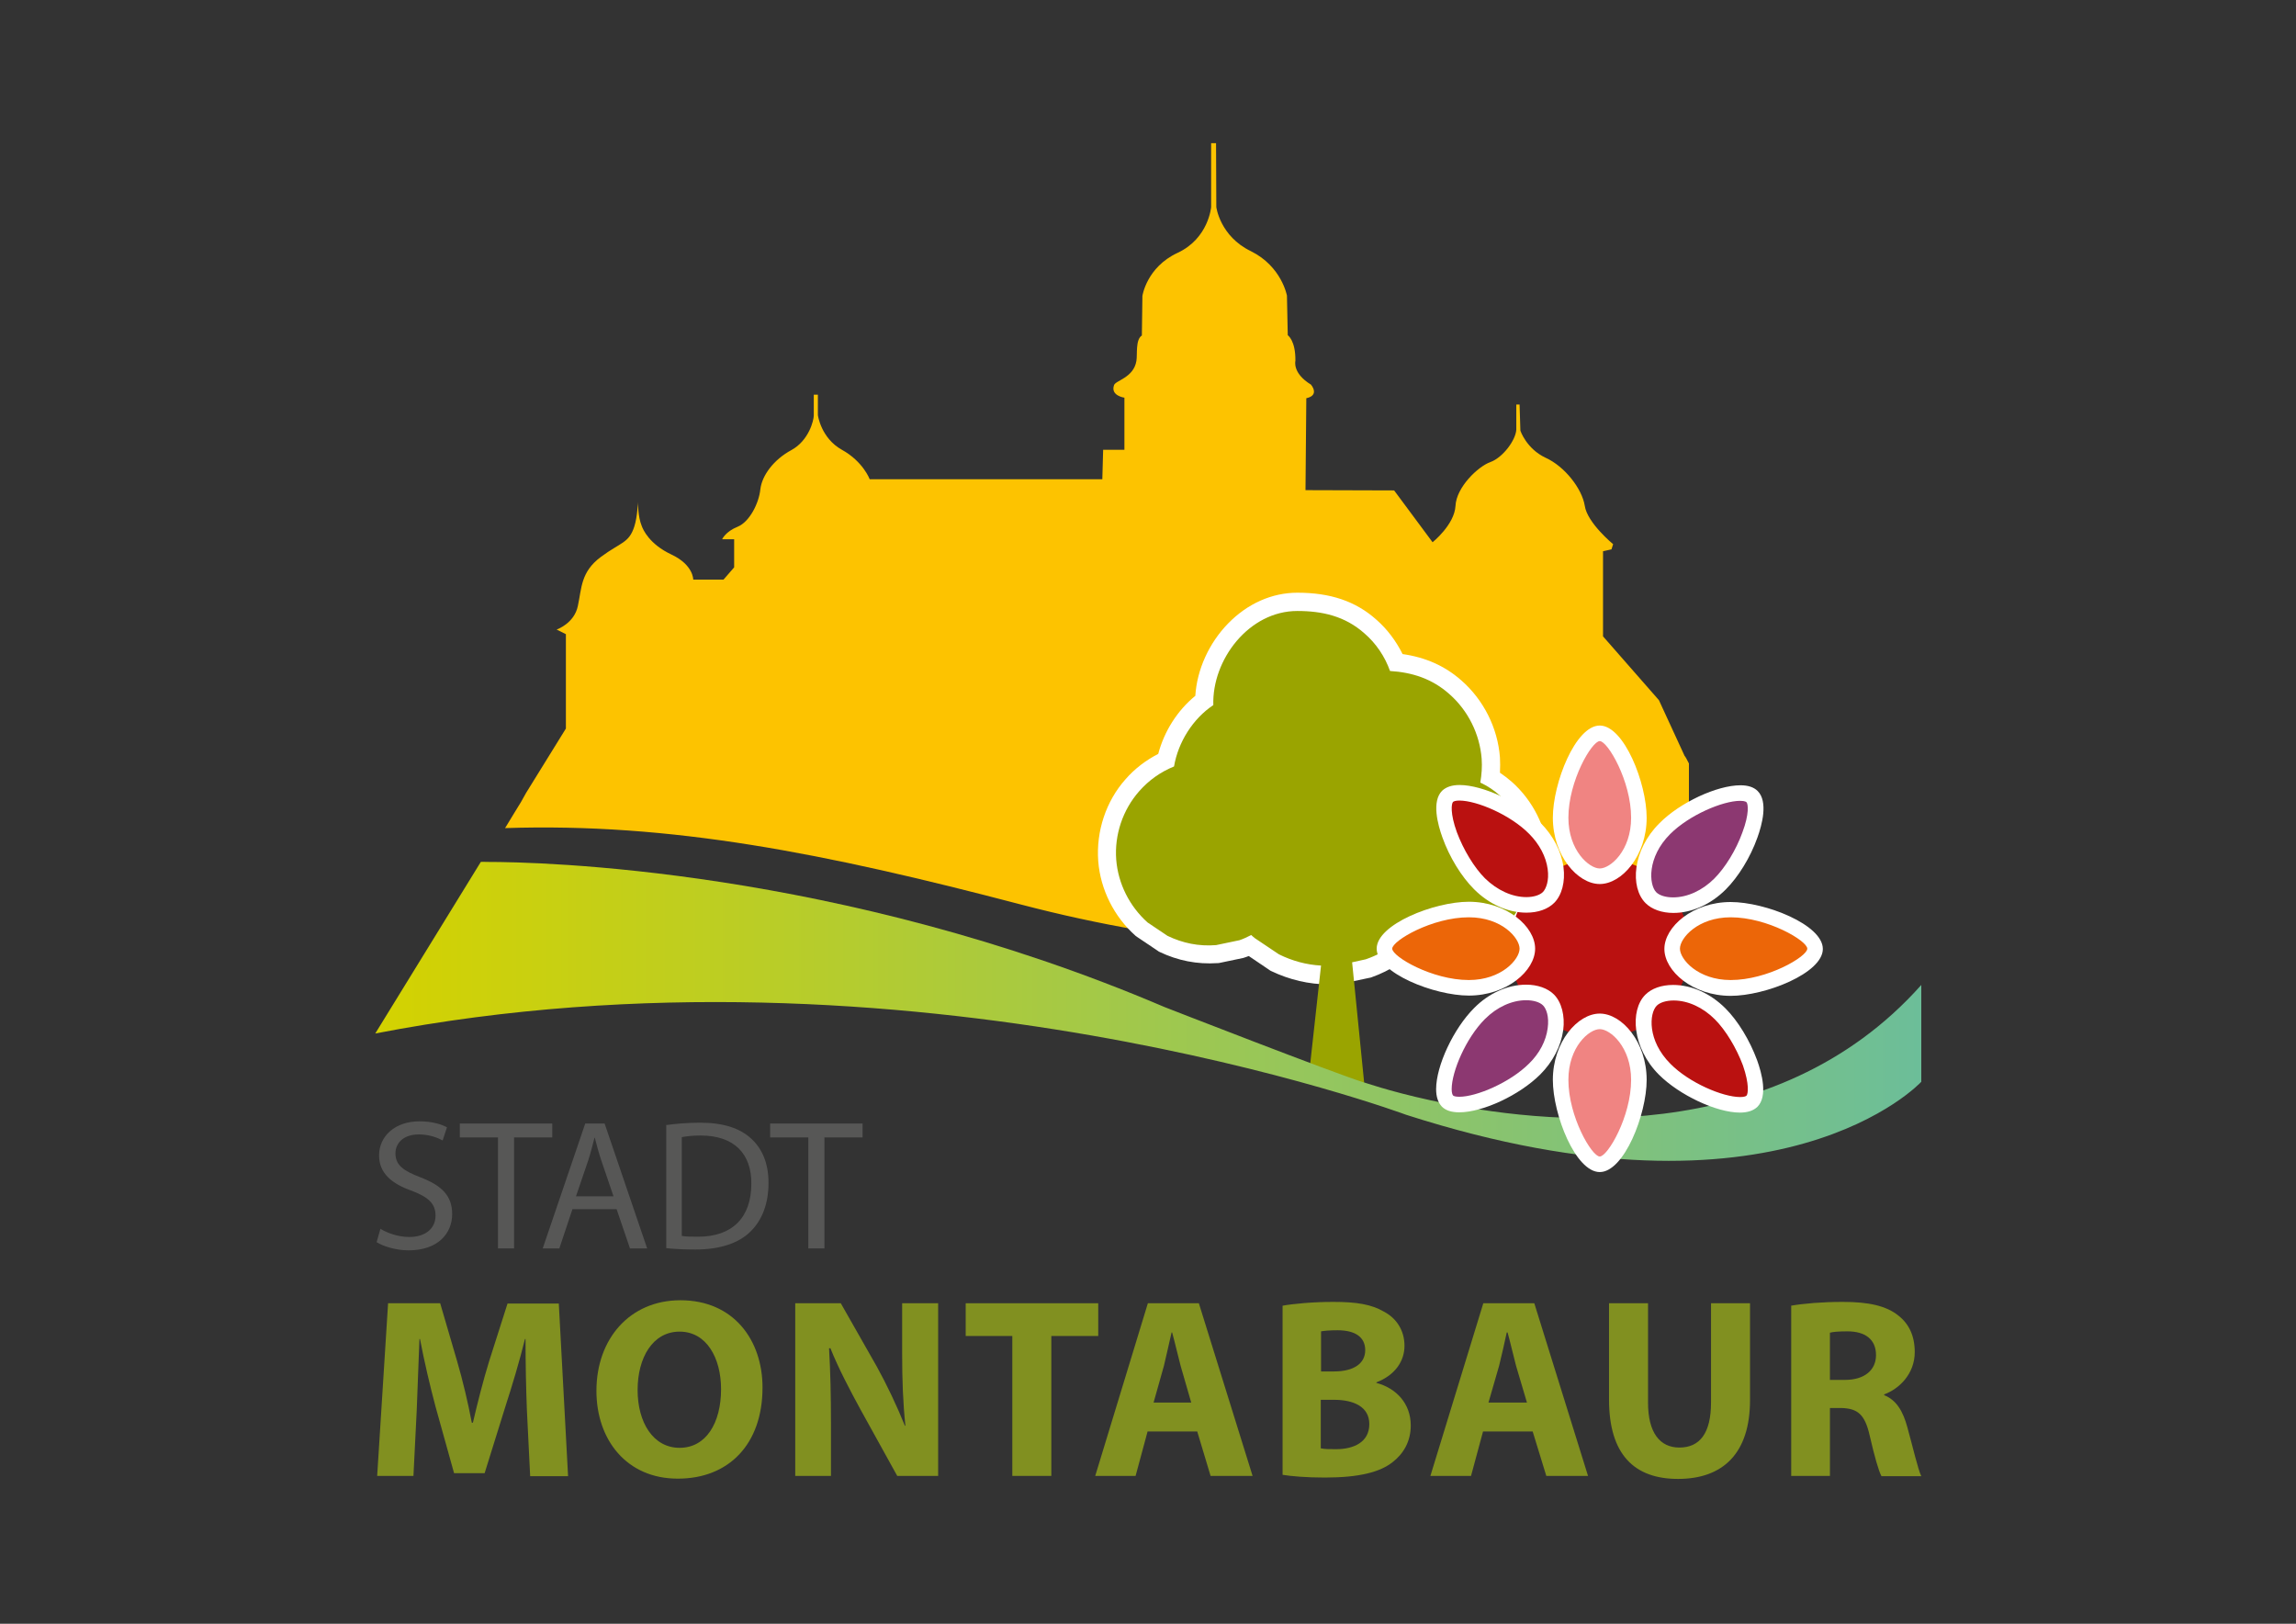 <?xml version="1.0" encoding="UTF-8"?> <svg xmlns="http://www.w3.org/2000/svg" xmlns:xlink="http://www.w3.org/1999/xlink" version="1.1" id="Ebene_1" x="0px" y="0px" width="841.9px" height="595.3px" viewBox="0 0 841.9 595.3" xml:space="preserve"><rect x="0" y="0" width="841.9" height="595.3" fill="#333333" stroke="none"/> <path fill="#FDC300" d="M590.1,334.9c12,0,29.4-11.3,29.2-38.9l0-16.1c-0.7-1.4-1.3-2.5-1.6-2.8l-9.4-20.4l-20.5-23.4v-31.2l3.1-0.7 l0.6-1.9c0,0-9.5-7.8-10.4-14.1c-1-6.2-7.3-14.4-14.4-17.6c-7-3.3-9.2-9.9-9.2-9.9l-0.3-9.6H556v9.2c-0.2,3.9-5,10.3-9.5,11.9 c-4.5,1.6-12.5,9.2-12.8,16.1c-0.4,6.9-8.4,13.3-8.4,13.3l-14.1-19l-32.5-0.1l0.3-33.7c5.1-1.1,1.7-5,1.7-5 c-6.9-4.2-5.7-8.7-5.7-8.7c0.1-7.5-2.8-9.4-2.8-9.4l-0.3-14.5c0,0-1.9-10.7-13.2-16.3c-11.4-5.5-12.7-16.2-12.7-16.2l-0.1-23.4h-1.8 l0,23.4c0,0-0.9,11.5-12.3,16.8c-11.4,5.3-12.9,15.8-12.9,15.8l-0.2,14.5c-2.4,1.5-1.6,7-2,9.3c-1,6.2-7.7,7.2-8.2,8.9 c-1.4,3.9,3.8,4.6,3.8,4.6v19.1h-7.8l-0.3,10.8h-85.3c0,0-2.4-6.5-10.2-10.8c-7.7-4.3-8.8-12.7-8.8-12.7v-7.5h-1.5v7.6 c0,1.8-1.8,9.2-8.2,12.7c-6.5,3.5-10.8,9.3-11.4,14.4c-0.5,5-3.9,11.9-8.3,13.7c-4.5,1.8-5.7,4.6-5.7,4.6h4.4v10.3l-3.9,4.5h-11.1 c0,0,0.1-5.4-8-9.2c-8.1-3.8-10.4-9.1-10.9-10.5c-1.4-3.3-1.4-8.8-1.4-8.8s-0.1,5.2-1.3,9c-2,6.2-4.9,5.7-12.3,11.2 c-7.4,5.5-7,11.5-8.4,17.9c-1.3,6.5-7.8,8.7-7.8,8.7l3.4,1.7v34.6l-14.6,23.6l-1.9,3.4l-2.4,3.9l-3.4,5.6c60.7-2,117,9.1,189.1,28 c58.9,15.4,109.6,18.2,151.7,14.2c1-32.8,27.9-6.9,61-6.9"></path> <g> <path fill="#FFFFFF" d="M487.3,360.9c-7.4,0-14.5-1.7-21.2-4.9c-0.3-0.1-0.5-0.3-0.8-0.5l-7.4-5c-0.4,0.1-0.7,0.3-1.1,0.4 c-0.3,0.1-0.6,0.2-0.9,0.3l-8.6,1.8c-0.3,0.1-0.6,0.1-0.9,0.1c-7.4,0.5-14.5-0.9-21.2-4.1c-0.3-0.1-0.5-0.3-0.8-0.5l-7.3-4.9 c-0.2-0.2-0.5-0.3-0.7-0.5c-7.9-7-12.9-17-13.7-27.4c-0.8-10.9,2.8-21.9,10-30c3.4-3.9,7.5-7,12-9.3c2.2-8.3,7-15.9,13.6-21.3 c0.6-9.6,5-19.3,12-26.5c7.1-7.3,16.1-11.3,25.4-11.3c12.1,0,21.4,3.1,29,9.9c4,3.5,7.2,7.8,9.6,12.6c8.5,1.2,15.6,4.4,21.6,9.7 c8.1,7.1,13.3,17.4,14.1,28.2c0.1,1.8,0.1,3.7,0,5.6c1.5,1,2.9,2.1,4.3,3.3c7.8,6.9,12.7,16.7,13.5,27c0.8,10.9-3.4,22.6-11.3,31.1 c-7.2,7.7-16.4,12-26.1,12c-6.8,0-12.7-1-17.9-3.1c-3,1.9-6.2,3.5-9.6,4.7c-0.3,0.1-0.6,0.2-0.8,0.2l-10.4,2.2 c-0.3,0.1-0.6,0.1-0.9,0.1C489.6,360.9,488.5,360.9,487.3,360.9z"></path> </g> <path fill="#819020" d="M193.2,516.9c-0.3-7.7-0.5-16.8-0.5-26h-0.2c-2,8.1-4.7,17.1-7.1,24.5l-7.7,24.7h-11.2l-6.8-24.4 c-2-7.5-4.1-16.4-5.7-24.8h-0.2c-0.3,8.6-0.7,18.3-1,26.2l-1.2,24h-13.3l4-63.3h19.1l6.2,21.2c2.1,7.2,4,15.2,5.4,22.6h0.4 c1.7-7.3,3.8-15.6,6-22.7l6.7-21h18.8l3.4,63.3h-13.9L193.2,516.9z"></path> <path fill="#819020" d="M248.5,542.1c-18.7,0-29.8-14.2-29.8-32.2c0-19,12.2-33.2,30.8-33.2c19.5,0,30.1,14.6,30.1,32 c0,20.9-12.5,33.4-31,33.4H248.5z M249.2,530.8c9.7,0,15.2-9.1,15.2-21.5c0-11.4-5.3-21.1-15.2-21.1c-9.9,0-15.4,9.6-15.4,21.4 C233.8,521.5,239.5,530.8,249.2,530.8L249.2,530.8z"></path> <path fill="#819020" d="M291.6,541.1v-63.3h16.7l13.2,23.2c3.7,6.7,7.4,14.5,10.3,21.7h0.2c-0.9-8.4-1.2-16.9-1.2-26.5v-18.4H344 v63.3h-15l-13.5-24.4c-3.7-6.8-8-14.9-11-22.4H304c0.5,8.5,0.7,17.4,0.7,27.7v19.1H291.6z"></path> <polygon fill="#819020" points="354.1,477.8 354.1,489.8 371.2,489.8 371.2,541.1 385.5,541.1 385.5,489.8 402.7,489.8 402.7,477.8 "></polygon> <g> <path fill="#819020" d="M420.8,524.8l-4.4,16.3h-14.8l19.3-63.3h18.7l19.7,63.3h-15.4l-4.9-16.3H420.8z M436.8,514.2l-3.9-13.5 c-1-3.8-2.1-8.6-3.1-12.2h-0.2c-0.9,3.7-1.9,8.6-2.8,12.2l-3.8,13.5H436.8z"></path> <path fill="#819020" d="M470.3,478.7c3.7-0.7,11.2-1.4,18.5-1.4c8.7,0,14.1,0.9,18.7,3.6c4.4,2.3,7.5,6.7,7.5,12.5 c0,5.5-3.3,10.7-10.3,13.4v0.2c7.2,1.9,12.6,7.5,12.6,15.6c0,5.8-2.6,10.3-6.6,13.4c-4.6,3.7-12.3,5.7-24.9,5.7 c-7.1,0-12.3-0.5-15.5-1V478.7z M484.4,502.8h4.7c7.6,0,11.5-3.1,11.5-7.8c0-4.8-3.7-7.3-10.1-7.3c-3.2,0-5,0.2-6.1,0.4V502.8z M484.4,531c1.4,0.3,3.1,0.3,5.5,0.3c6.4,0,12.2-2.5,12.2-9.2c0-6.4-5.8-8.9-12.9-8.9h-4.9V531z"></path> <path fill="#819020" d="M543.8,524.8l-4.4,16.3h-14.9l19.4-63.3h18.7l19.7,63.3H567l-5-16.3H543.8z M559.9,514.2l-4-13.5 c-1-3.8-2.1-8.6-3.1-12.2h-0.3c-0.8,3.7-1.9,8.6-2.8,12.2l-3.9,13.5H559.9z"></path> <path fill="#819020" d="M604.3,477.8v36.4c0,11,4.3,16.5,11.5,16.5c7.5,0,11.6-5.3,11.6-16.5v-36.4h14.3v35.5 c0,19.5-9.9,28.9-26.4,28.9c-16,0-25.3-8.9-25.3-29.1v-35.3H604.3z"></path> <path fill="#819020" d="M656.7,478.7c4.6-0.8,11.4-1.4,19-1.4c9.4,0,16,1.4,20.5,5.1c3.8,3,5.9,7.4,5.9,13.3 c0,8-5.7,13.5-11.2,15.5v0.3c4.5,1.8,6.9,5.9,8.5,11.8c2,7.2,3.9,15.5,5.1,17.9h-14.6c-1-1.8-2.5-7-4.3-14.8 c-1.8-8-4.5-10-10.4-10.2h-4.2v24.9h-14.2V478.7z M670.9,505.9h5.6c7.2,0,11.4-3.6,11.4-9.1c0-5.8-4-8.7-10.5-8.7 c-3.4,0-5.4,0.2-6.4,0.5V505.9z"></path> <path fill="#575756" d="M139.5,450.5c2.6,1.6,6.5,3,10.6,3c6,0,9.6-3.2,9.6-7.8c0-4.3-2.4-6.7-8.6-9.1c-7.5-2.6-12.1-6.5-12.1-13 c0-7.1,5.9-12.5,14.8-12.5c4.7,0,8.1,1.1,10.1,2.2l-1.6,4.8c-1.5-0.8-4.6-2.2-8.7-2.2c-6.2,0-8.6,3.7-8.6,6.9 c0,4.3,2.8,6.4,9.1,8.8c7.8,3,11.7,6.7,11.7,13.5c0,7.1-5.2,13.3-16,13.3c-4.4,0-9.2-1.4-11.7-3L139.5,450.5z"></path> </g> <polygon fill="#575756" points="182.6,417 168.6,417 168.6,411.9 202.5,411.9 202.5,417 188.5,417 188.5,457.7 182.6,457.7 "></polygon> <g> <path fill="#575756" d="M209.9,443.3l-4.8,14.4h-6.1l15.6-45.8h7.1l15.6,45.8h-6.3l-4.9-14.4H209.9z M225,438.7l-4.5-13.2 c-1-3-1.7-5.7-2.4-8.4h-0.1c-0.7,2.7-1.4,5.5-2.3,8.3l-4.5,13.2H225z"></path> <path fill="#575756" d="M244.1,412.5c3.6-0.5,7.9-0.9,12.6-0.9c8.5,0,14.5,2,18.6,5.7c4.1,3.7,6.5,9,6.5,16.4 c0,7.5-2.3,13.6-6.6,17.8c-4.3,4.3-11.3,6.6-20.2,6.6c-4.2,0-7.8-0.2-10.7-0.5V412.5z M250,453.1c1.5,0.3,3.7,0.3,6,0.3 c12.6,0,19.5-7.1,19.5-19.4c0.1-10.8-6.1-17.7-18.6-17.7c-3,0-5.4,0.3-6.9,0.6V453.1z"></path> </g> <polygon fill="#575756" points="296.4,417 282.4,417 282.4,411.9 316.3,411.9 316.3,417 302.3,417 302.3,457.7 296.4,457.7 "></polygon> <path fill="#9AA400" d="M561.2,314.1c-0.7-8.6-4.8-16.8-11.3-22.5c-2.2-2-4.6-3.5-7.1-4.7c0.5-2.9,0.7-5.8,0.5-8.7 c-0.7-9.1-5-17.7-11.8-23.7c-6.4-5.7-13.7-8-21.8-8.5c-1.9-5.3-5.1-10.1-9.4-13.8c-7.1-6.3-15.4-8.2-24.6-8.2 c-17.7,0-31.3,17.8-30.8,34.5c-7.5,5-12.9,13.6-14.4,22.5c-4.9,2-9.2,5-12.8,9.1c-6,6.8-9.1,16-8.4,25.1c0.7,8.8,4.9,17.1,11.5,23 c2.4,1.6,4.9,3.3,7.3,4.9c5.6,2.7,11.5,3.9,17.8,3.4c2.9-0.6,5.8-1.2,8.6-1.8c1.5-0.5,2.9-1.2,4.3-1.9c0.4,0.4,0.9,0.8,1.4,1.2 c2.9,2,5.9,3.9,8.8,5.9c4.9,2.4,10,3.8,15.4,4.1l-4.3,39l20.6,8.8l-4.9-49l5-1.1c4.1-1.4,7.8-3.5,11.1-6c5.6,3,11.8,4,18.6,4 C548.7,350,562.5,331.2,561.2,314.1z"></path> <g> <defs> <path id="SVGID_1_" d="M176.3,316l-38.7,62.9c195.8-37.9,378,29.8,378,29.8c137.3,44.1,188.9-12.1,188.9-12.1v-35.5 c-53.7,60.4-138.5,51.4-179.9,42.3c-15.7-3.4-25.2-6.9-24.3-6.5c-10.5-3.2-73.3-27.7-73.3-27.7c-119.7-51.1-230.2-53.2-248.1-53.2 C177.1,315.9,176.3,316,176.3,316"></path> </defs> <linearGradient id="SVGID_2_" gradientUnits="userSpaceOnUse" x1="137.575" y1="370.747" x2="704.504" y2="370.747"> <stop offset="0" style="stop-color:#D4D200"></stop> <stop offset="1" style="stop-color:#6CBE99"></stop> </linearGradient> <use xlink:href="#SVGID_1_" overflow="visible" fill="url(#SVGID_2_)"></use> <clipPath id="SVGID_3_"> <use xlink:href="#SVGID_1_" overflow="visible"></use> </clipPath> </g> <g> <path fill="#BA1110" d="M619.5,347.5c0,18.2-14.7,32.9-32.9,32.9c-18.2,0-32.9-14.7-32.9-32.9c0-18.1,14.7-32.9,32.9-32.9 C604.8,314.6,619.5,329.4,619.5,347.5"></path> <path fill="#F08482" d="M600.9,299.8c0,13.2-8.4,21.5-14.3,21.5c-6,0-14.3-8.3-14.3-21.5c0-13.2,8.4-30.9,14.3-30.9 C592.5,268.9,600.9,286.7,600.9,299.8"></path> <path fill="#F08482" d="M600.9,395.9c0-13.2-8.4-21.5-14.3-21.5c-6,0-14.3,8.3-14.3,21.5c0,13.2,8.4,30.9,14.3,30.9 C592.5,426.8,600.9,409,600.9,395.9"></path> <path fill="#BA1110" d="M530.8,292c-4.2,4.2,2.4,22.7,11.7,32c9.3,9.3,21.1,9.3,25.3,5c4.2-4.2,4.3-16-5-25.3 C553.5,294.4,535,287.8,530.8,292"></path> <path fill="#BA1110" d="M630.7,371.7c-9.3-9.3-21.1-9.3-25.3-5c-4.2,4.2-4.3,16,5,25.3c9.3,9.3,27.8,15.9,32,11.7 C646.6,399.5,640,381,630.7,371.7"></path> <path fill="#EC6608" d="M507.6,347.8c0,6,17.8,14.3,30.9,14.3c13.2,0,21.5-8.4,21.5-14.3c0-6-8.3-14.3-21.5-14.3 C525.4,333.5,507.6,341.9,507.6,347.8"></path> <path fill="#EC6608" d="M634.6,333.5c-13.2,0-21.5,8.4-21.5,14.3c0,6,8.3,14.3,21.5,14.3c13.2,0,30.9-8.4,30.9-14.3 C665.5,341.9,647.8,333.5,634.6,333.5"></path> <path fill="#8C3871" d="M530.8,403.7c4.2,4.2,22.7-2.4,32-11.7c9.3-9.3,9.3-21.1,5-25.3c-4.2-4.2-16-4.3-25.3,5 C533.2,381,526.5,399.5,530.8,403.7"></path> <path fill="#8C3871" d="M610.4,303.8c-9.3,9.3-9.3,21.1-5,25.3c4.2,4.2,16,4.3,25.3-5c9.3-9.3,16-27.8,11.7-32 C638.2,287.8,619.7,294.4,610.4,303.8"></path> </g> <g> <path fill="#FFFFFF" d="M586.6,324.1c8.1,0,17.2-10.4,17.2-24.3c0-12.7-8.3-33.8-17.2-33.8c-8.9,0-17.2,21.1-17.2,33.8 C569.4,313.7,578.5,324.1,586.6,324.1z M586.6,271.7c2.9,0,11.5,14.6,11.5,28.1c0,12.1-7.6,18.6-11.5,18.6 c-3.9,0-11.5-6.6-11.5-18.6C575.1,286.3,583.7,271.7,586.6,271.7z"></path> <path fill="#FFFFFF" d="M586.6,371.6c-8.1,0-17.2,10.4-17.2,24.3c0,12.7,8.3,33.8,17.2,33.8c8.9,0,17.2-21.1,17.2-33.8 C603.8,382,594.7,371.6,586.6,371.6z M586.6,424c-2.9,0-11.5-14.6-11.5-28.1c0-12.1,7.6-18.6,11.5-18.6c3.9,0,11.5,6.6,11.5,18.6 C598.1,409.4,589.5,424,586.6,424z"></path> <path fill="#FFFFFF" d="M540.5,326c5.5,5.5,12.4,8.6,19.2,8.6c4.3,0,7.9-1.3,10.2-3.6c2.8-2.8,4.1-7.7,3.4-13.1 c-0.8-5.8-3.8-11.6-8.4-16.2c-7.5-7.5-21.1-13.9-29.7-13.9c-2.8,0-4.9,0.7-6.4,2.1c-3.9,3.9-1.6,12.4,0.1,17.1 C531.5,314.3,535.9,321.4,540.5,326z M532.8,294c0.2-0.2,0.9-0.5,2.3-0.5c6.4,0,18.7,5.2,25.6,12.2c3.8,3.8,6.2,8.4,6.8,12.9 c0.6,4.3-0.6,7.2-1.7,8.4c-1.2,1.2-3.5,1.9-6.1,1.9c-5.2,0-10.7-2.5-15.2-6.9c-4-4-7.9-10.5-10.3-16.9 C531.7,298.2,532.2,294.6,532.8,294z"></path> <path fill="#FFFFFF" d="M632.7,369.7c-5.5-5.5-12.4-8.6-19.2-8.6c-4.3,0-7.9,1.3-10.2,3.6c-5.7,5.7-4.8,19.5,5,29.3 c7.5,7.5,21.1,13.9,29.7,13.9h0c2.8,0,4.9-0.7,6.4-2.1c3.9-3.9,1.6-12.4-0.1-17.1C641.6,381.4,637.3,374.3,632.7,369.7z M640.4,401.7c-0.2,0.2-0.9,0.5-2.3,0.5c0,0,0,0,0,0c-6.4,0-18.7-5.2-25.6-12.2c-8.5-8.5-7.8-18.5-5-21.3c1.2-1.2,3.5-1.9,6.2-1.9 c5.2,0,10.7,2.5,15.1,6.9c4,4,7.9,10.5,10.3,16.9C641.5,397.5,641,401.1,640.4,401.7z"></path> <path fill="#FFFFFF" d="M538.6,365c13.9,0,24.3-9.1,24.3-17.2c0-8.1-10.4-17.2-24.3-17.2c-12.7,0-33.8,8.3-33.8,17.2 C504.8,356.7,525.9,365,538.6,365L538.6,365z M510.5,347.8c0-2.9,14.6-11.5,28.1-11.5c12.1,0,18.6,7.6,18.6,11.5 c0,3.9-6.6,11.5-18.6,11.5l0,2.8v-2.8C525.1,359.3,510.5,350.7,510.5,347.8z"></path> <path fill="#FFFFFF" d="M634.6,330.7c-13.9,0-24.3,9.1-24.3,17.2c0,8.1,10.4,17.2,24.3,17.2c12.7,0,33.8-8.3,33.8-17.2 C668.4,339,647.3,330.7,634.6,330.7z M634.6,359.3c-12,0-18.6-7.6-18.6-11.5c0-3.9,6.6-11.5,18.6-11.5c13.5,0,28.1,8.6,28.1,11.5 C662.7,350.7,648.1,359.3,634.6,359.3z"></path> <path fill="#FFFFFF" d="M569.8,364.6c-2.3-2.3-6-3.6-10.2-3.6c-6.7,0-13.7,3.1-19.1,8.6c-7.5,7.5-13.9,21.1-13.9,29.7 c0,2.8,0.7,4.9,2.1,6.4c1.4,1.4,3.5,2.1,6.4,2.1c8.6,0,22.1-6.3,29.7-13.9c4.6-4.6,7.6-10.4,8.4-16.2 C573.9,372.4,572.6,367.4,569.8,364.6z M567.5,377c-0.6,4.6-3,9.2-6.8,12.9c-7,7-19.3,12.2-25.6,12.2c-1.5,0-2.2-0.3-2.3-0.5 c-0.2-0.2-0.5-0.9-0.5-2.3c0-6.4,5.2-18.7,12.2-25.7c4.4-4.4,9.9-6.9,15.1-6.9c2.7,0,5,0.7,6.2,1.9 C567,369.8,568.1,372.7,567.5,377z"></path> <path fill="#FFFFFF" d="M603.4,331.1c2.3,2.3,6,3.6,10.2,3.6c6.7,0,13.7-3.1,19.2-8.6c4.6-4.6,9-11.7,11.6-19 c1.7-4.7,4-13.2,0.1-17.1c-1.4-1.4-3.5-2.1-6.3-2.1c-8.6,0-22.2,6.3-29.7,13.9C598.6,311.6,597.6,325.3,603.4,331.1z M612.4,305.8 c7-7,19.3-12.2,25.7-12.2c1.9,0,2.3,0.5,2.3,0.5c0.6,0.6,1.1,4.2-1.5,11.1c-2.3,6.4-6.3,12.9-10.3,16.9c-4.4,4.4-9.9,6.9-15.1,6.9 c-2.7,0-5-0.7-6.2-1.9C604.6,324.3,603.9,314.3,612.4,305.8z"></path> </g> </svg> 